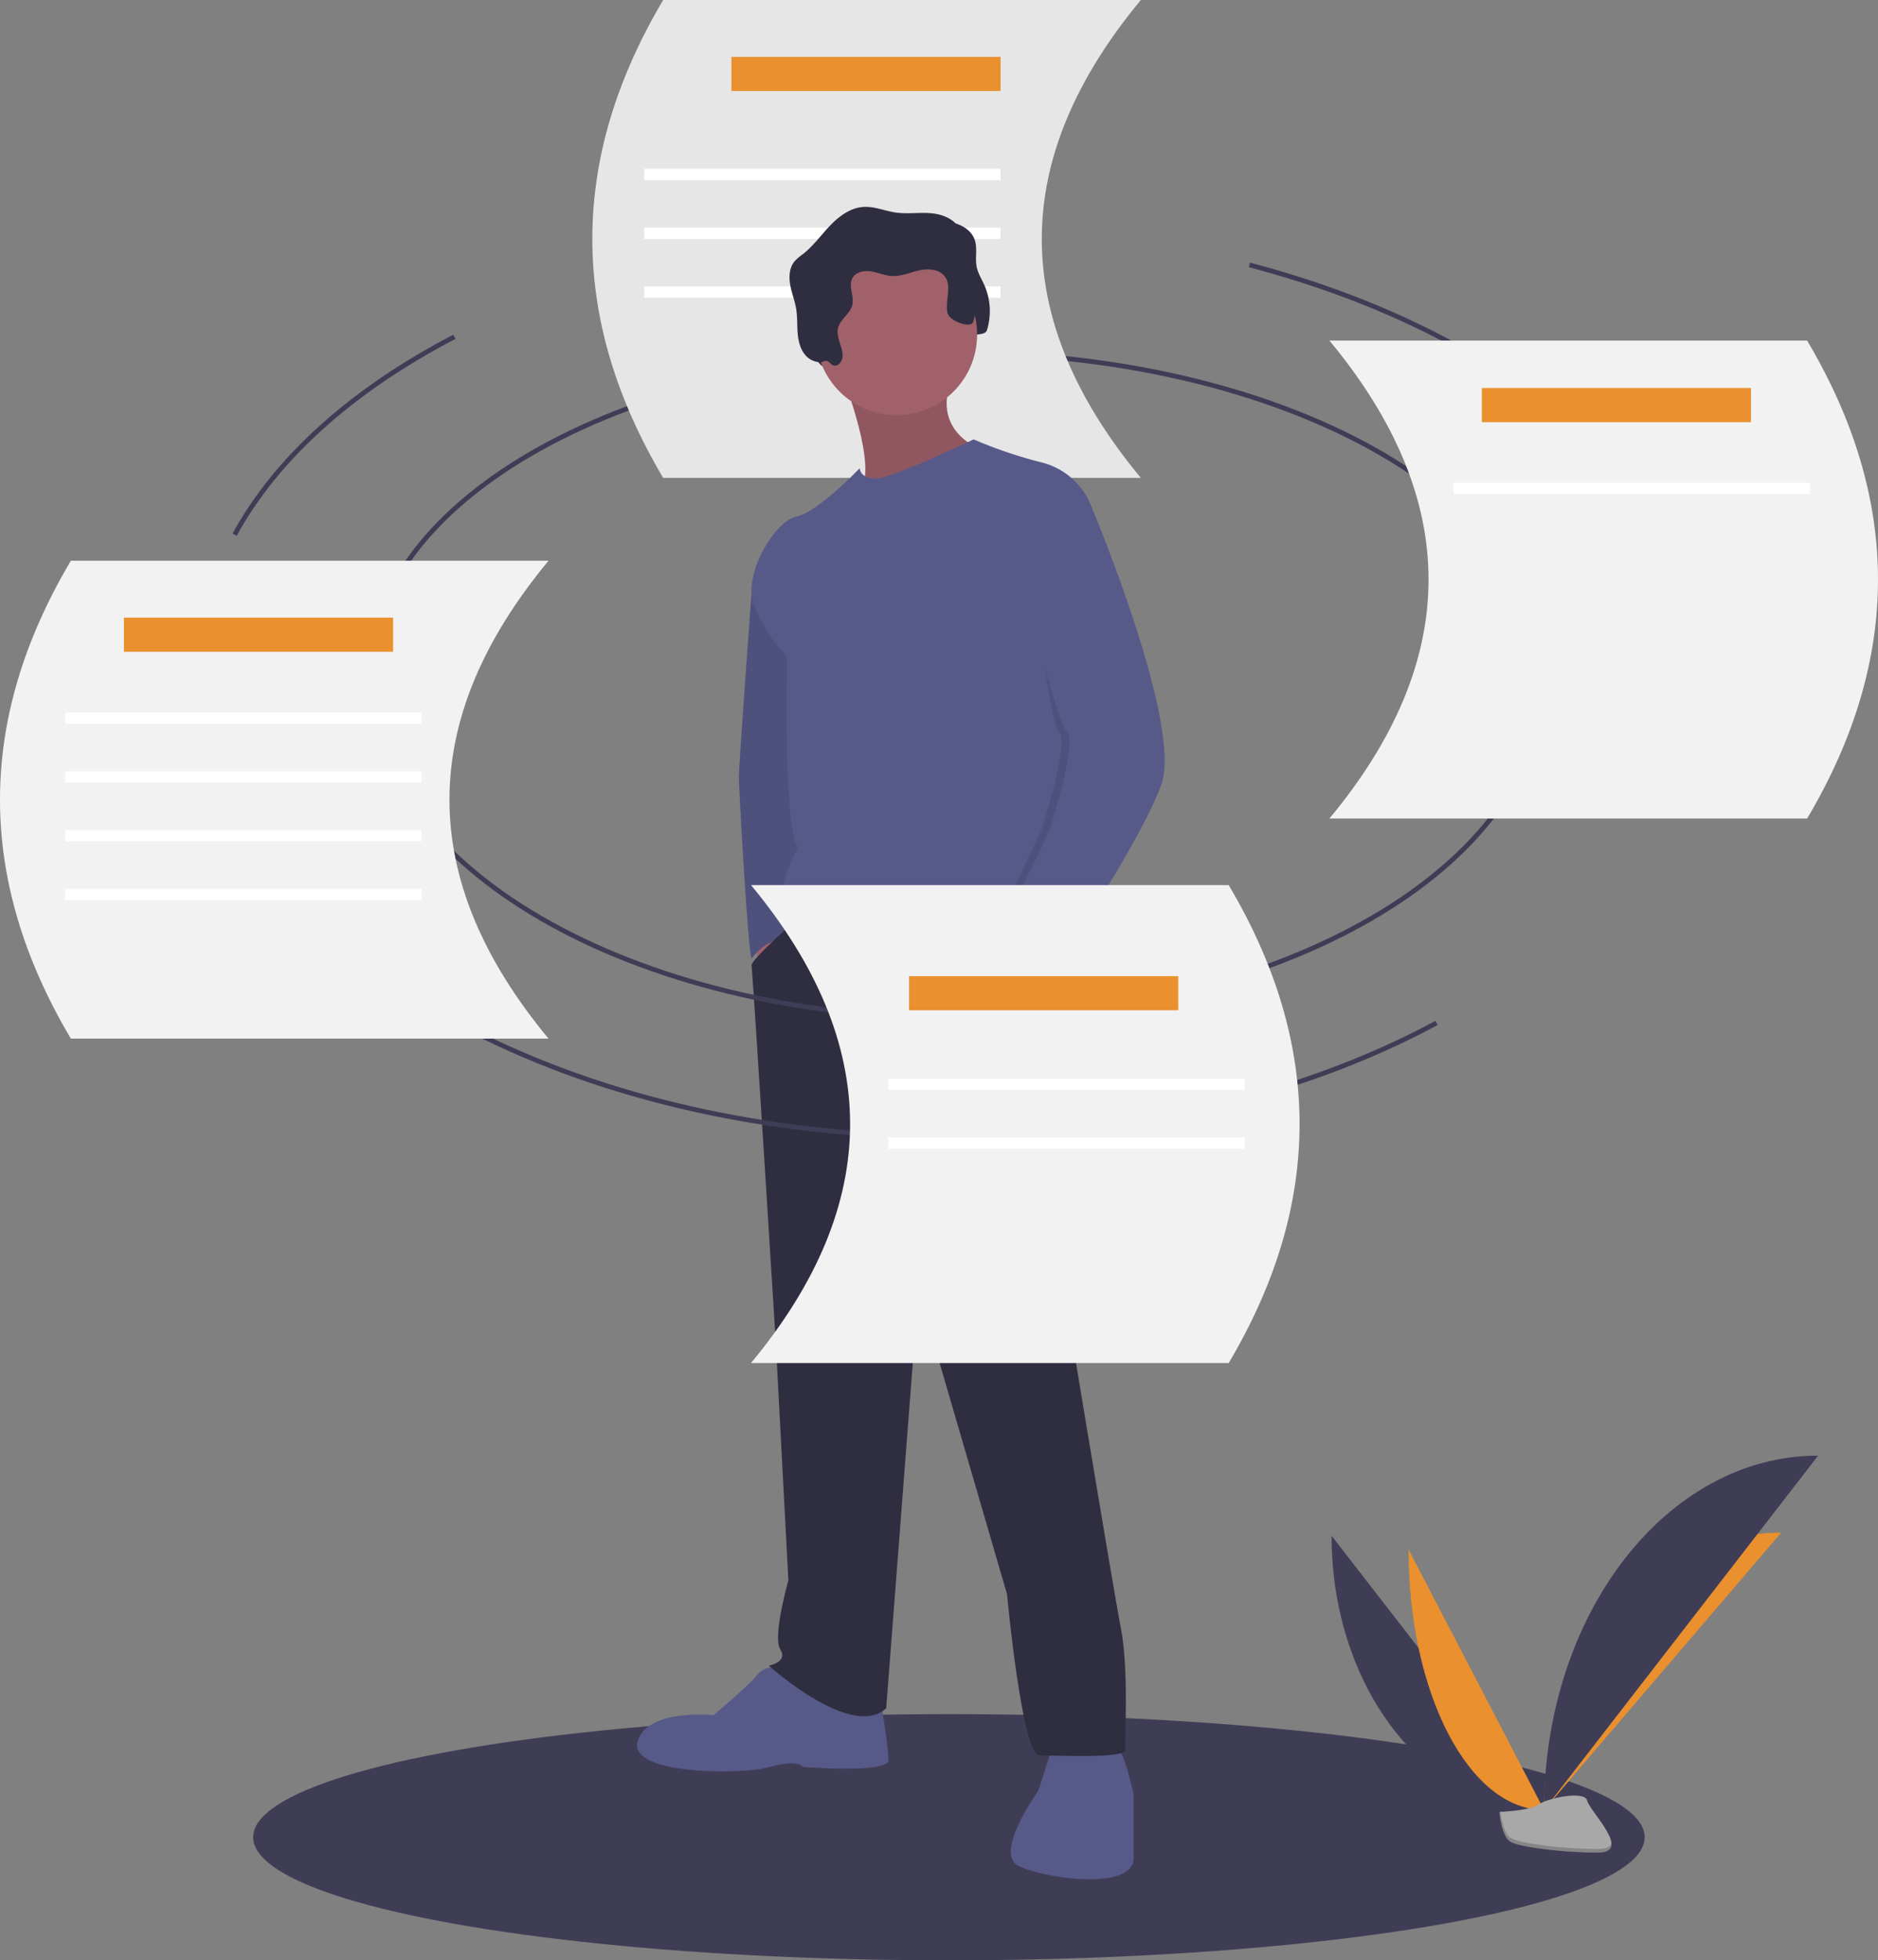 <svg data-name="Layer 1" xmlns="http://www.w3.org/2000/svg" viewBox="0 0 793.58 828">
  <rect x="0" y="0" width="793.58" height="828" fill="#808080" stroke="none"/>
  <title>Memory storage</title>
  <ellipse cx="400.981" cy="776" rx="294" ry="52" fill="#3f3d56" />
  <path d="M359.174,322.205c0-75.756,111.083-137.169,248.11-137.169s248.11,61.412,248.11,137.169"
    transform="translate(-203.21 -36)" fill="none" stroke="#3f3d56" stroke-miterlimit="10" stroke-width="2" />
  <path
    d="M685.298,237.851H483.447Q423.562,136.925,483.447,36H685.298Q601.565,136.925,685.298,237.851Z"
    transform="translate(-203.21 -36)" fill="#e6e6e6" />
  <rect x="309.072" y="24.03" width="113.741" height="14.418" fill="#ea902e" />
  <rect x="272.227" y="71.289" width="150.587" height="4.806" fill="#fff" />
  <rect x="272.227" y="96.119" width="150.587" height="4.806" fill="#fff" />
  <rect x="272.227" y="120.95" width="150.587" height="4.806" fill="#fff" />
  <path d="M765.887,684.659c0,64.016,40.16,115.817,89.791,115.817" transform="translate(-203.21 -36)"
    fill="#3f3d56" />
  <path d="M855.678,800.477c0-64.735,44.817-117.118,100.201-117.118" transform="translate(-203.21 -36)"
    fill="#ea902e" />
  <path d="M798.42,690.463c0,60.809,25.61,110.014,57.258,110.014" transform="translate(-203.21 -36)"
    fill="#ea902e" />
  <path d="M855.678,800.477c0-82.717,51.801-149.651,115.817-149.651" transform="translate(-203.21 -36)"
    fill="#3f3d56" />
  <path
    d="M836.788,801.293s12.734-.392,16.571-3.125,19.588-5.996,20.54-1.613,19.137,21.798,4.76,21.914-33.404-2.239-37.235-4.573S836.788,801.293,836.788,801.293Z"
    transform="translate(-203.21 -36)" fill="#a8a8a8" />
  <path
    d="M878.916,816.943c-14.376.116-33.404-2.239-37.235-4.573-2.917-1.777-4.079-8.153-4.468-11.094-.269.012-.425.017-.425.017s.807,10.27,4.637,12.603,22.858,4.689,37.235,4.572c4.15-.033,5.583-1.51,5.505-3.697C883.587,816.093,882.005,816.918,878.916,816.943Z"
    transform="translate(-203.21 -36)" opacity="0.2" />
  <path
    d="M561.04,193.682c1.169.536,2.575-.263,3.264-1.349,2.624-4.134-2.207-9.466-1.161-14.249.838-3.833,5.193-6.107,6.084-9.928.865-3.712-1.801-7.897.001-11.256,1.412-2.632,4.938-3.324,7.889-2.863s5.751,1.758,8.732,1.94c3.972.242,7.759-1.506,11.643-2.373s8.622-.527,10.907,2.731c2.934,4.184-.042,10.009.979,15.016.811,3.976,4.139,7.267,4.211,11.324.025,1.442-3.765.28-3.564,1.708s-1.59.171-.158.001a2.837,2.837,0,0,0,2.155-2.563c.17-1.189,2.405-1.586,2.38-2.787-.06-2.815,5.029-.917,5.868-3.605a27.261,27.261,0,0,0-1.114-19.017c-1.141-2.561-2.696-4.985-3.247-7.734-.748-3.733.429-7.74-.804-11.342-1.662-4.854-7.161-7.328-12.267-7.831s-10.294.397-15.371-.344c-4.548-.664-8.95-2.635-13.538-2.349-5.504.343-10.294,3.889-14.109,7.871s-7.052,8.562-11.385,11.973a22.329,22.329,0,0,0-3.651,3.143c-2.207,2.689-2.431,6.521-1.817,9.945s1.95,6.691,2.514,10.124c.53,3.226.367,6.522.595,9.784s.905,6.622,2.87,9.236a8.716,8.716,0,0,0,6.783,3.543c.918.021,1.694-.804,2.621-.589C559.508,192.11,560.011,193.21,561.04,193.682Z"
    transform="translate(-203.21 -36)" fill="#2f2e41" />
  <polygon points="318.546 394.707 321.95 415.619 328.759 406.378 324.868 392.275 318.546 394.707" fill="#a0616a" />
  <path
    d="M526.133,272.651,520.773,286.777s-5.339,71.953-5.339,77.303,3.891,73.922,5.35,76.84c0,0,6.322-9.24,14.59-7.781s4.863-24.316,4.863-24.316l7.781-63.709-1.459-32.098Z"
    transform="translate(-203.21 -36)" fill="#575a89" />
  <path
    d="M526.133,272.651,520.773,286.777s-5.339,71.953-5.339,77.303,3.891,73.922,5.35,76.84c0,0,6.322-9.24,14.59-7.781s4.863-24.316,4.863-24.316l7.781-63.709-1.459-32.098Z"
    transform="translate(-203.21 -36)" opacity="0.1" />
  <path
    d="M559.203,194.838s16.049,40.851,6.809,48.633,51.551-13.131,51.551-13.131l-1.459-5.35s-19.939-7.781-10.213-30.152S559.203,194.838,559.203,194.838Z"
    transform="translate(-203.21 -36)" fill="#a0616a" />
  <path
    d="M559.203,194.838s16.049,40.851,6.809,48.633,51.551-13.131,51.551-13.131l-1.459-5.35s-19.939-7.781-10.213-30.152S559.203,194.838,559.203,194.838Z"
    transform="translate(-203.21 -36)" opacity="0.1" />
  <path
    d="M533.914,740.496s-6.809-1.945-10.699,2.918-18.48,17.021-18.48,17.021-28.207-2.918-32.098,11.185,44.256,14.103,55.928,10.699,14.103,0,14.103,0,35.988,2.918,35.988-2.918-3.404-25.775-3.404-25.775Z"
    transform="translate(-203.21 -36)" fill="#575a89" />
  <path
    d="M648.201,773.08l-6.322,19.453S622.912,818.795,633.611,824.145s48.633,10.699,48.633-3.404V793.992s-3.891-18.967-7.781-20.912S648.201,773.08,648.201,773.08Z"
    transform="translate(-203.21 -36)" fill="#575a89" />
  <path
    d="M540.802,423.591s-20.504,17.815-20.018,20.247S530.996,602.38,530.996,602.38L536.346,703.536s-6.809,23.83-3.404,29.18-4.863,6.809-4.863,6.809,35.015,31.611,49.605,17.994l13.617-176.536L628.748,709.372s6.322,68.086,13.617,68.086,36.961,1.459,36.474-2.432,1.459-33.557-1.945-51.064-26.262-156.111-26.262-156.111-1.965-118.822,3.151-129.928-2.665-22.778-2.665-22.778l-34.043-13.131-40.851,4.863Z"
    transform="translate(-203.21 -36)" fill="#2f2e41" />
  <circle cx="378.851" cy="141.331" r="34.043" fill="#a0616a" />
  <path
    d="M664.736,250.766a30.537,30.537,0,0,0-21.398-19.453,188.628,188.628,0,0,1-28.693-9.727s-34.529,16.535-41.338,16.535-6.809-4.377-6.809-4.377-17.508,18.48-26.748,20.426-22.857,24.803-17.994,37.447A70.568,70.568,0,0,0,535.86,313.502s-1.945,68.086,4.377,80.73c0,0-15.562,29.666-.973,31.611s70.517-4.863,80.244,1.945,27.721-1.459,30.152,7.781,7.781,11.186,7.781,11.186,8.268-13.131,3.404-20.912S664.736,250.766,664.736,250.766Z"
    transform="translate(-203.21 -36)" fill="#575a89" />
  <path d="M628.748,433.625l-7.781,4.863s8.268,28.693,11.672,29.666S644.056,443.619,644.056,443.619Z"
    transform="translate(-203.21 -36)" fill="#a0616a" />
  <path
    d="M555.204,190.277c1.169.536,2.575-.263,3.264-1.349,2.624-4.134-2.207-9.466-1.161-14.249.838-3.833,5.193-6.107,6.084-9.928.865-3.712-1.801-7.897.001-11.256,1.412-2.632,4.938-3.324,7.889-2.863s5.751,1.758,8.732,1.94c3.972.242,7.759-1.506,11.643-2.373s8.622-.527,10.907,2.731c2.934,4.184-.042,10.009.979,15.015.811,3.976,10.053,6.766,10.892,4.078a27.261,27.261,0,0,0-1.114-19.017c-1.141-2.561-2.696-4.985-3.247-7.734-.748-3.733.429-7.74-.804-11.342-1.662-4.854-7.161-7.328-12.267-7.831s-10.294.397-15.371-.344c-4.548-.664-8.95-2.635-13.538-2.349-5.504.343-10.294,3.889-14.109,7.871s-7.052,8.562-11.385,11.973a22.329,22.329,0,0,0-3.651,3.143c-2.207,2.689-2.431,6.521-1.817,9.945s1.95,6.691,2.514,10.124c.53,3.226.367,6.522.595,9.784s.905,6.622,2.87,9.236a8.716,8.716,0,0,0,6.783,3.543c.918.021,1.694-.804,2.621-.589C553.672,188.706,554.176,189.806,555.204,190.277Z"
    transform="translate(-203.21 -36)" fill="#2f2e41" />
  <path
    d="M645.526,259.277l15.806-8.511s38.42,91.429,29.18,116.718-44.742,77.326-44.742,77.326-28.207-5.836-25.289-11.672,21.885-43.283,23.344-48.146,11.185-36.474,6.809-39.879S637.745,262.681,637.745,262.681Z"
    transform="translate(-203.21 -36)" opacity="0.1" />
  <path
    d="M645.283,245.416l19.453,5.35s38.42,91.429,29.18,116.718-44.742,77.326-44.742,77.326-28.207-5.836-25.289-11.672,21.885-43.283,23.344-48.146,11.186-36.474,6.809-39.879-25.289-87.539-25.289-87.539Z"
    transform="translate(-203.21 -36)" fill="#575a89" />
  <path d="M855.394,322.205c0,79.425-111.083,143.812-248.11,143.812s-248.11-64.387-248.11-143.812"
    transform="translate(-203.21 -36)" fill="none" stroke="#3f3d56" stroke-miterlimit="10" stroke-width="2" />
  <path
    d="M810.264,468.058c-55.459,29.911-127.823,48.011-206.981,48.011-75.897,0-145.547-16.639-200.04-44.374"
    transform="translate(-203.21 -36)" fill="none" stroke="#3f3d56" stroke-miterlimit="10" stroke-width="2" />
  <path d="M731.188,147.906c105.544,27.741,180.712,88.762,187.702,160.63"
    transform="translate(-203.21 -36)" fill="none" stroke="#3f3d56" stroke-miterlimit="10" stroke-width="2" />
  <path d="M302.373,261.823c17.784-32.686,50.271-61.45,92.836-83.549"
    transform="translate(-203.21 -36)" fill="none" stroke="#3f3d56" stroke-miterlimit="10" stroke-width="2" />
  <path
    d="M520.568,611.707H722.419q59.885-100.925,0-201.851H520.568Q604.301,510.781,520.568,611.707Z"
    transform="translate(-203.21 -36)" fill="#f2f2f2" />
  <rect x="384.146" y="412.304" width="113.741" height="14.418" fill="#ea902e" />
  <rect x="375.335" y="455.558" width="150.587" height="4.806" fill="#fff" />
  <rect x="375.335" y="480.388" width="150.587" height="4.806" fill="#fff" />
  <path
    d="M435.003,474.7H233.152q-59.885-100.925,0-201.851H435.003Q351.27,373.774,435.003,474.7Z"
    transform="translate(-203.21 -36)" fill="#f2f2f2" />
  <rect x="52.37" y="260.879" width="113.741" height="14.418" fill="#ea902e" />
  <rect x="27.539" y="300.928" width="150.587" height="4.806" fill="#fff" />
  <rect x="27.539" y="325.759" width="150.587" height="4.806" fill="#fff" />
  <rect x="27.539" y="350.59" width="150.587" height="4.806" fill="#fff" />
  <rect x="27.539" y="375.421" width="150.587" height="4.806" fill="#fff" />
  <path
    d="M764.997,381.72H966.848q59.885-100.925,0-201.851H764.997Q848.73,280.795,764.997,381.72Z"
    transform="translate(-203.21 -36)" fill="#f2f2f2" />
  <rect x="626.172" y="163.894" width="113.741" height="14.418" fill="#ea902e" />
  <rect x="614.157" y="203.944" width="150.587" height="4.806" fill="#fff" />
</svg>
